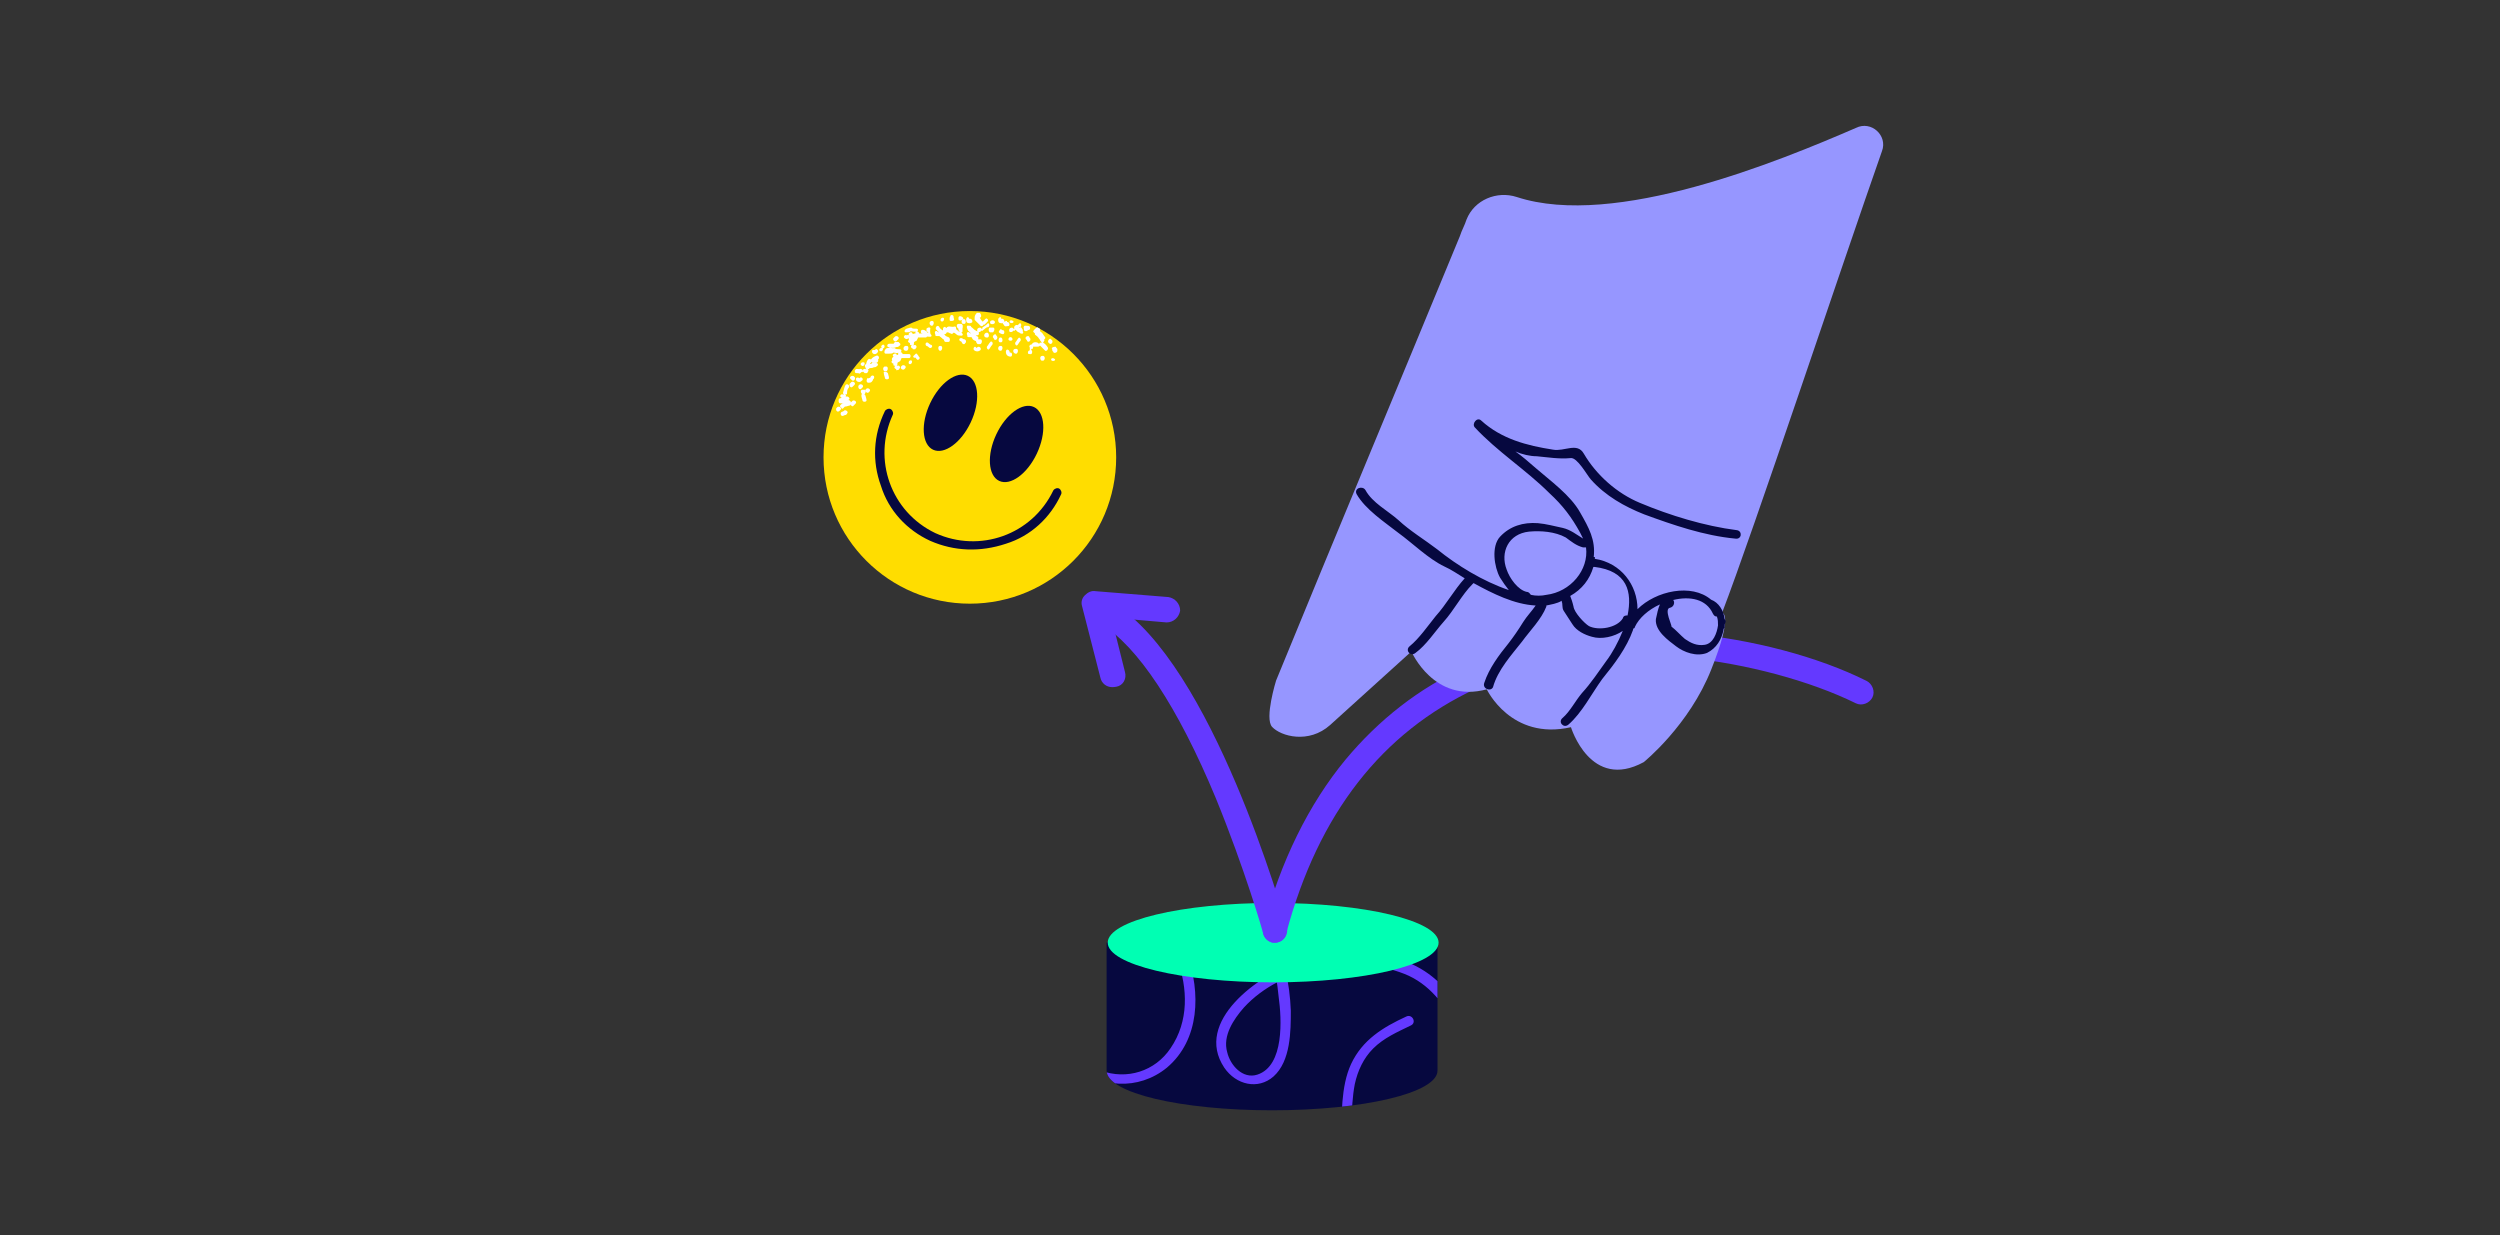 <?xml version="1.0" encoding="utf-8"?>
<!-- Generator: Adobe Illustrator 25.4.1, SVG Export Plug-In . SVG Version: 6.00 Build 0)  -->
<svg version="1.1" id="Capa_1" xmlns="http://www.w3.org/2000/svg" xmlns:xlink="http://www.w3.org/1999/xlink" x="0px" y="0px"
	 viewBox="0 0 680 336" style="enable-background:new 0 0 680 336;" xml:space="preserve">
<rect x="0" y="0" width="680" height="336" fill="#333333" stroke="none"/>
<style type="text/css">
	.st0{fill:#06083F;}
	.st1{clip-path:url(#SVGID_00000091723351783373644330000005382288248974608547_);}
	.st2{fill:#6439FF;}
	.st3{fill:#00FFB3;}
	.st4{fill:#FFDD00;}
	.st5{fill:#FFFFFF;}
	.st6{fill:#9696FF;}
</style>
<g>
	<g id="Boton_00000100355950548240637820000006964289352530421169_">
		<path class="st0" d="M301,256.4v34.8c0,6.1,20.3,10.8,45,10.8c24.8,0,45-4.7,45-10.8v-34.8C391,256.4,300.4,255.6,301,256.4z"/>
		<g>
			<g>
				<g>
					<defs>
						<path id="SVGID_1_" d="M301,256.4v34.8c0,6.1,20.3,10.8,45,10.8c24.8,0,45-4.7,45-10.8v-34.8C391,256.4,300.4,255.6,301,256.4
							z"/>
					</defs>
					<clipPath id="SVGID_00000093873899439212626500000018268904890821686690_">
						<use xlink:href="#SVGID_1_"  style="overflow:visible;"/>
					</clipPath>
					<g style="clip-path:url(#SVGID_00000093873899439212626500000018268904890821686690_);">
						<path class="st2" d="M320.2,260.9c2.9,7.9,3.2,16.9-1.8,24.2c-4.2,6.3-11.9,8.7-19,6.1c-6.8-2.6-11.3-9.2-11.9-16.6
							c-0.5-7.6,3.2-15,8.7-20.3c10.3-9.5,30-13.4,41.9-5c6.8,4.7,9,14.2,9.7,21.9c0.8,5.8,1.6,18.7-5.8,21.1
							c-4,1.3-7.4-2.6-8.2-6.1c-1.3-4.5,1.8-9,4.5-12.1c5.3-5.8,12.6-9.2,20-10.8c7.6-1.8,16.3-1.3,23.7,1.6c6.6,2.6,11.3,8.4,14,15
							c2.6,6.3,3.4,13.4,3.2,20c-0.3,7.6-1.8,15.8-9.5,19.2c-6.8,3.2-14.8,1.1-21.3-1.3c-7.6-2.9-14.8-6.8-22.9-8.2
							c-7.1-1.3-14.8-1.1-21.3,1.8c-5.5,2.4-10.5,8.4-9.7,14.8c1.1,12.9,17.4,16.1,27.7,13.7c11.9-2.6,21.6-12.4,24.2-24.2
							c1.6-6.8,0.8-14,2.1-20.8c0.8-3.7,2.4-7.1,5-9.7c2.9-2.9,6.6-4.5,10.3-6.3c1.6-0.8,0.3-3.2-1.3-2.4c-6.3,2.9-11.9,6.3-15,12.9
							c-2.9,6.3-2.4,14-2.9,20.5c-1.3,14.5-11.6,25.6-26.1,27.9c-6.8,1.1-14.2-0.8-19-6.1c-6.3-7.4,0.8-16.3,8.2-18.7
							c8.2-2.6,17.4-1.6,25.3,1.1c7.6,2.6,14.8,6.8,22.7,8.7c5.8,1.3,12.4,0.8,17.4-2.4c5.8-3.4,7.9-10,8.7-16.3
							c1.3-12.1-0.8-26.3-9.2-35.6c-9.7-10.8-26.9-11.1-39.8-6.8c-10.3,3.4-28.2,16.1-19.8,28.7c3.2,4.7,9.2,6.1,13.4,2.4
							c4.7-4.2,4.7-12.4,4.7-17.9c-0.3-7.4-1.8-15.3-5.8-21.9c-3.4-5.8-9.2-9-15.5-10.3c-13.2-2.6-28.7,2.1-37.7,12.1
							c-8.7,9.7-10.3,25.3-0.3,34.5c7.1,6.8,17.9,7.4,25.6,1.1c9-7.6,9.2-20.5,5.5-30.8C322,258,319.7,259.3,320.2,260.9
							L320.2,260.9z"/>
					</g>
				</g>
			</g>
		</g>
		<ellipse class="st3" cx="346.3" cy="256.4" rx="45" ry="10.8"/>
	</g>
	<path class="st2" d="M346.8,256.4c-0.3,0-0.5,0-0.8,0c-1.8-0.5-2.9-2.4-2.4-4.2c4.7-17.9,12.4-33.5,22.4-45.6
		c9-10.8,20-19.5,32.9-25.3c17.4-7.9,38.2-10.8,60.3-9c17.4,1.6,35.3,6.3,48.5,12.9c1.6,0.8,2.4,2.9,1.6,4.5
		c-0.8,1.6-2.9,2.4-4.5,1.6c-12.4-6.1-29.8-10.8-46.1-12.4c-21.1-1.8-40.8,1.1-57.2,8.4c-25.6,11.9-42.9,34-51.6,66.4
		C349.7,255.3,348.4,256.4,346.8,256.4z"/>
	<g>
		<g>
			<circle class="st4" cx="263.8" cy="124.4" r="39.8"/>
			<g>
				<g>
					
						<ellipse transform="matrix(0.426 -0.905 0.905 0.426 46.638 298.425)" class="st0" cx="258.6" cy="112.4" rx="11.1" ry="6.1"/>
					
						<ellipse transform="matrix(0.426 -0.905 0.905 0.426 49.306 319.488)" class="st0" cx="276.5" cy="120.9" rx="11.1" ry="6.1"/>
				</g>
				<path class="st0" d="M253,147.1c-6.3-2.9-11.3-8.2-13.4-15c-2.4-6.6-2.1-13.7,1.1-20.3c0.3-0.5,1.1-0.8,1.6-0.5
					c0.5,0.3,0.8,1.1,0.5,1.6c-5.5,12.1-0.5,26.3,11.6,32.1c12.1,5.5,26.3,0.5,32.1-11.6c0.3-0.5,1.1-0.8,1.6-0.5s0.8,1.1,0.5,1.6
					c-2.9,6.3-8.2,11.3-15,13.4C266.7,150.2,259.6,150,253,147.1z"/>
			</g>
		</g>
		<g>
			<g>
				<path class="st5" d="M261.2,92.8c0.3,0,0.5,0.3,0.8,0.5c0.5,0.3,1.1-0.5,0.5-0.8c-0.3,0-0.5-0.3-0.8-0.5
					C260.9,91.8,260.7,92.5,261.2,92.8z"/>
				<path class="st5" d="M263.3,89.9c0.3,0.3,0.5,0.5,0.8,0.8l0,0c-0.3,0-0.5-0.3-0.5-0.3c-0.5-0.3-0.8,0.3-0.5,0.8
					c0,0.3,0,0.5,0.3,0.5c0.3,0,0.5,0,0.8,0c0.3,0.3,0.8,0.5,1.1,0.8h0.3c-0.3,0.3,0,0.8,0.3,1.1h0.8c0.5-0.3,0.5-1.3,0-1.3h-0.8
					l0,0c0.3-0.3,0.3-0.5,0-0.8c-0.3,0-0.3-0.3-0.5-0.3l0,0l0,0c0.3,0,0.3,0,0.5,0c0.5,0,0.5-1.1,0-1.1s-1.3-0.8-1.6-1.1
					C263.5,88.9,263,89.4,263.3,89.9z"/>
				<path class="st5" d="M260.7,89.1v0.8c0.3,0,0.3,0.3,0.3,0.3c-0.3,0-0.5-0.3-0.5-0.3c-0.3-0.3-0.5-0.5-1.1-0.5s-0.5,1.1,0,1.1
					c0.3,0,0.5,0.3,0.8,0.5c0.3,0.3,0.8,0.3,1.3,0.3s0.5-0.5,0-0.8l0.3-0.3v-0.8C262,88.6,260.9,88.6,260.7,89.1z"/>
				<path class="st5" d="M262,88.1h0.3c0.5,0,0.5-1.1,0-1.3H262C261.4,87,261.4,88.1,262,88.1z"/>
				<path class="st5" d="M272,95.4h0.3c0.5-0.3,0.5-1.3,0-1.3H272C271.5,94.1,271.2,95.2,272,95.4z"/>
				<path class="st5" d="M255.9,91.5c0.3,0.5,0.8,1.1,1.6,1.1c0.5,0,0.5-1.1,0-1.1c-0.3,0-0.5-0.3-0.8-0.8
					C256.2,90.4,255.4,91,255.9,91.5z"/>
				<path class="st5" d="M258.3,86.5L258.3,86.5L258.3,86.5c0,0.3,0,0.3,0,0.3V87c0,0.3,0.3,0.3,0.3,0.3h0.3c0.5,0,0.8-0.3,0.5-0.8
					c0-0.3,0-0.8-0.5-0.8h-0.3C258.5,86.2,258.3,86.2,258.3,86.5z"/>
				<path class="st5" d="M265.1,86.5c0,0.3,0,0.3,0,0.5c0.5,0.5,1.1,1.1,1.6,1.6c0.3,0.3,0.8,0,0.8-0.3h0.3c0.3-0.3,0.5-0.5,0.8-0.8
					c0.5-0.5-0.3-1.1-0.5-0.8c-0.3,0.3-0.5,0.5-0.8,0.8l0,0c-0.3-0.3-0.5-0.5-0.8-1.1l0,0c0.5,0,0.5-0.8,0-1.3h-0.8
					C265.1,85.7,265.1,86.2,265.1,86.5z"/>
				<path class="st5" d="M272,93.1h0.3c0.5,0,0.5-1.1,0-1.3H272C271.5,92,271.5,93.1,272,93.1z"/>
				<path class="st5" d="M273.6,95.7c0,0.8,0.5,1.3,1.3,1.3c0.5,0,0.5-1.1,0-1.1c-0.3,0-0.3,0-0.3-0.3
					C274.3,94.9,273.6,94.9,273.6,95.7z"/>
				<path class="st5" d="M271.7,90.4c0.3,0.3,0.8,0.5,1.1,0.5c0.5,0,0.5-1.1,0-1.1c-0.3,0-0.3,0-0.5-0.3
					C272.2,89.4,271.5,90.2,271.7,90.4z"/>
				<path class="st5" d="M269.3,90.4h0.8c0.5-0.5,0.5-1.3,0-1.3h-0.8C268.8,89.1,268.8,90.2,269.3,90.4z"/>
				<path class="st5" d="M276.2,88.9c-0.3,0-0.3,0.3-0.3,0.5c0,0,0,0-0.3,0l0,0l0,0c0-0.5-1.1-0.3-1.1,0.3v0.3
					c0,0.3,0.3,0.3,0.3,0.3h0.3c0.3,0,0.5-0.3,0.5-0.5c0,0.3,0.3,0.3,0.5,0c0.5-0.3,0.8-0.8,1.3-0.8s0.5-1.1,0-1.1
					C277.2,88.1,276.7,88.6,276.2,88.9z"/>
				<path class="st5" d="M268.3,91.8h0.3c0.5,0,0.5-1.1,0-1.3h-0.3C267.5,90.7,267.5,91.8,268.3,91.8z"/>
				<path class="st5" d="M271.5,87c0,0.3,0,0.5,0.3,0.8c0.3,0,0.5,0.3,1.1,0c0.5,0,0.3-1.1-0.3-1.1c0,0,0,0-0.3,0l0,0
					C272.5,86,271.5,86.2,271.5,87z"/>
				<path class="st5" d="M269.3,87.5v0.3c0,0.5,1.1,0.5,1.3,0v-0.3C270.4,87,269.6,87,269.3,87.5z"/>
				<path class="st5" d="M279.1,92.3c0,0,0.3,0.3,0.3,0.5c0.5,0.5,1.1-0.3,0.8-0.8c0,0-0.3-0.3-0.3-0.5
					C279.4,91.2,278.6,91.8,279.1,92.3z"/>
				<path class="st5" d="M277,92c-0.3,0.3-0.5,0.8-0.8,1.1c-0.3,0.5,0.3,1.1,0.5,0.8c0.3-0.3,0.5-0.8,0.8-1.1
					C278,92.3,277.2,91.5,277,92z"/>
				<path class="st5" d="M283.3,98.1h0.5c0.5-0.3,0.5-1.1,0-1.3h-0.3C282.8,96.8,282.8,97.8,283.3,98.1z"/>
				<path class="st5" d="M283,92.5c0,0.5,1.1,0.5,1.1,0C283.8,91.8,283,91.8,283,92.5z"/>
			</g>
			<g>
				<g>
					<path class="st5" d="M252,94.1c0.3,0,0.5,0.3,0.8,0.5c0.5,0.3,1.1-0.5,0.5-0.8c-0.3,0-0.5-0.3-0.8-0.5
						C252,92.8,251.4,93.6,252,94.1z"/>
					<path class="st5" d="M257.8,88.9c0,0-0.3,0-0.3,0.3c-0.3,0-0.3-0.3-0.5-0.3c-0.3,0-0.5,0.3-0.5,0.5c0,0.3,0,0.3,0,0.5
						c-0.5-0.3-0.8-0.5-1.1-1.1c-0.5-0.5-1.1,0.3-0.8,0.8c0.3,0.3,0.5,0.5,0.8,0.8l0,0c-0.3,0-0.5-0.3-0.5-0.3
						c-0.5-0.3-0.8,0.3-0.5,0.8c0,0.3,0,0.5,0.3,0.5s0.5,0,0.8,0c0.3,0.3,0.8,0.5,1.1,0.8h0.3c-0.3,0.3,0,0.8,0.3,0.8h0.8
						c0.5,0,0.5-1.1,0-1.3H257l0,0c0.3,0,0.3-0.3,0-0.5c-0.3,0-0.3-0.3-0.5-0.3l0,0l0,0c0.3,0,0.3,0,0.5,0s0.5-0.3,0.5-0.5h0.3
						c0.3,0,0.5,0.3,0.8,0.3c0.3,0.3,0.8,0,0.8-0.5c0,0,0,0,0-0.3c0,0,0,0,0.3,0c0.5,0,0.5-1.1,0-1.1
						C258.8,89.1,258.3,88.6,257.8,88.9z"/>
					<path class="st5" d="M252,89.4v0.8c0.5,0,0.5,0.3,0.5,0.3c-0.3,0-0.5-0.3-0.5-0.3c-0.3-0.3-0.5-0.5-1.1-0.5s-0.5,1.1,0,1.1
						c0.3,0,0.5,0.3,0.8,0.5c0.3,0.3,0.8,0.3,1.3,0.3s0.5-0.5,0-0.8c0,0,0.3-0.3,0-0.3v-0.8C253.3,88.9,252.5,88.9,252,89.4z"/>
					<path class="st5" d="M253.3,88.6h0.3c0.5-0.3,0.5-1.3,0-1.3h-0.3C252.7,87.5,252.7,88.3,253.3,88.6z"/>
					<path class="st5" d="M255.6,95.4h0.3c0.5-0.3,0.5-1.3,0-1.3h-0.3C255.1,94.1,255.1,95.2,255.6,95.4z"/>
					<path class="st5" d="M247.2,91.2c0.3,0.5,0.8,1.1,1.6,1.1s0.5-1.1,0-1.1c-0.3,0-0.5-0.3-0.8-0.8
						C247.5,90.2,247,90.7,247.2,91.2z"/>
					<path class="st5" d="M262,93.6h0.3c0.5-0.3,0.5-1.3,0-1.3H262C261.4,92.3,261.4,93.3,262,93.6z"/>
					<path class="st5" d="M264.9,95.2c0.5,0.5,1.3,0.5,1.8,0c0.3-0.5-0.3-1.1-0.8-0.8c-0.3,0.3-0.3,0.3-0.5,0
						C265.1,94.1,264.6,94.7,264.9,95.2z"/>
					<path class="st5" d="M264.6,92.3c0.3,0.3,0.8,0.5,1.1,0.5c0.5,0,0.5-1.1,0-1.1c-0.3,0-0.3,0-0.5-0.3
						C264.9,91,264.1,91.8,264.6,92.3z"/>
					<path class="st5" d="M260.7,89.4h0.8c0.5-0.3,0.5-1.1,0-1.3h-0.8C260.1,88.1,260.1,89.1,260.7,89.4z"/>
					<path class="st5" d="M267.5,88.9c-0.3,0-0.3,0.3-0.3,0.5c0,0,0,0-0.3,0l0,0l0,0c0-0.5-1.1-0.3-1.1,0.3v0.3
						c0,0.3,0.3,0.3,0.3,0.3h0.3c0.3,0,0.5-0.3,0.5-0.5c0,0.3,0.3,0.3,0.5,0c0.5-0.3,0.8-0.8,1.3-0.8s0.5-1.1,0-1.1
						C268.6,88.1,268,88.6,267.5,88.9z"/>
					<path class="st5" d="M263.5,89.9h0.3c0.5-0.5,0.5-1.3,0-1.3h-0.3C262.8,88.3,262.8,89.4,263.5,89.9z"/>
					<path class="st5" d="M262.8,87c0,0.3,0,0.5,0.3,0.8c0.3,0,0.5,0.3,1.1,0c0.5,0,0.3-1.1-0.3-1.1c0,0,0,0-0.3,0l0,0
						C263.5,86,262.8,86.2,262.8,87z"/>
					<path class="st5" d="M260.7,86.5v0.3c0,0.5,0.8,0.5,1.3,0v-0.3C261.7,86,260.7,85.7,260.7,86.5z"/>
					<path class="st5" d="M270.1,91.8c0,0,0.3,0.3,0.3,0.5c0.5,0.5,1.1-0.3,0.8-0.8c0,0-0.3-0.3-0.3-0.5
						C270.4,90.7,269.9,91.5,270.1,91.8z"/>
					<path class="st5" d="M269.3,93.1c-0.3,0.3-0.5,0.8-0.8,1.1c-0.3,0.5,0.3,1.1,0.5,0.8c0.3-0.3,0.5-0.8,0.8-1.1
						C270.4,93.3,269.6,92.5,269.3,93.1z"/>
					<path class="st5" d="M276.2,96.2h0.3c0.5-0.3,0.5-1.3,0-1.3h-0.3C275.4,94.9,275.4,96,276.2,96.2z"/>
					<path class="st5" d="M272.8,88.1l0.3,0.3c0,0.3,0.5,0.5,0.8,0.3h0.3c0.5,0,0.5-0.8,0-1.1c-0.3,0-0.3,0-0.3-0.3
						C273.3,87.3,272.5,87.8,272.8,88.1z"/>
					<path class="st5" d="M275.9,89.1c0.3,0.5,0.8,1.3,1.3,1.3c0.3,0.3,0.3,0.3,0.5,0.3c0.5,0.3,0.8-0.3,0.5-0.5c0-0.3,0-0.3,0-0.5
						c0,0-0.3-0.3-0.3-0.5c-0.3-0.3-0.5-0.3-0.5,0c-0.3-0.3-0.5-0.8-0.8-0.8C276.2,88.3,275.7,88.9,275.9,89.1z"/>
					<path class="st5" d="M274.3,92.3c0,0.5,1.1,0.5,1.1,0C275.4,91.5,274.3,91.5,274.3,92.3z"/>
					<path class="st5" d="M281.2,90.4l0.3,0.3V91c0.3,0.3,0.8,0.5,1.1,1.1c0.3,0.3,0.5,0.8,0.8,1.1H283c0,0-0.3,0-0.3,0.3
						c-0.3,0-0.3-0.3-0.5-0.3c-0.8-0.3-1.3,0-1.6,0.5c-0.5,0-0.8,0.5-0.5,0.8v0.3c0,0.3,0,0.3,0,0.5c-0.3,0-0.5,0.3-0.5,0.5V96
						c0,0.3,0.3,0.3,0.3,0.3h0.3c0.5,0.3,0.8-0.8,0.3-1.1l0,0l0,0v-0.3c0.3,0,0.5,0,0.5-0.3v-0.3c0.3,0,0.5,0,1.1,0
						c0.3,0,0.5,0,0.8-0.3c0.5,0.5,1.1,1.1,1.3,1.3c0.3,0.5,1.1-0.3,0.8-0.8s-0.8-1.1-1.3-1.3c0.3-0.3,0.3-0.5,0-0.8
						c0.5,0,0.8-0.5,0.5-0.8c-0.3-0.3-0.5-0.8-0.8-1.1c-0.3-0.3-0.5-0.3-0.5-0.5c0,0,0-0.3,0-0.5c-0.3-0.3-0.5-0.3-0.8-0.5
						C281.5,89.4,280.7,90.2,281.2,90.4z"/>
				</g>
			</g>
			<path class="st5" d="M232.7,101.2C232.7,101.2,233,101.2,232.7,101.2c0.5,0.5,1.3,0.3,1.1-0.3c0-0.3-0.3-0.3-0.5-0.5
				C232.7,100.2,232.2,101,232.7,101.2z"/>
			<path class="st5" d="M278.8,88.6c-0.3,0-0.5,0.5-0.3,0.8c0,0,0,0,0,0.3c0,0,0.3,0.3,0,0c0,0.5,1.1,0.5,1.1,0l0,0
				c0.3,0.3,0.8-0.3,0.5-0.8C280.1,88.6,279.4,88.6,278.8,88.6z"/>
			<path class="st5" d="M285.1,93.1l0.3,0.3c0.5,0.5,1.1-0.3,0.8-0.8l-0.3-0.3C285.7,91.8,284.9,92.5,285.1,93.1z"/>
			<path class="st5" d="M286.2,94.9C286.2,95.2,286.2,95.2,286.2,94.9C286.2,95.2,286.2,95.2,286.2,94.9L286.2,94.9
				c0,0.5,0,0.5,0.3,0.8c0,0.5,1.1,0.3,1.1-0.3l0,0c0-0.3,0-0.5,0-0.5s0,0-0.3-0.3c0-0.3-0.3-0.3-0.3-0.3
				C286.2,94.4,285.9,94.7,286.2,94.9z"/>
			<path class="st5" d="M285.9,97.8c0,0.5,1.1,0.5,1.1,0C286.7,97.3,285.9,97.3,285.9,97.8z"/>
			<path class="st5" d="M274.6,87.5c0,0.5,1.1,0.5,1.1,0C275.4,87,274.6,87,274.6,87.5z"/>
		</g>
		<g>
			<g>
				<path class="st5" d="M229.3,113.1c0.3,0,0.5-0.3,0.8-0.3c0.5-0.3,0.3-1.1-0.3-1.1c-0.3,0-0.5,0.3-0.8,0.3
					C228.3,112.3,228.8,113.4,229.3,113.1z"/>
				<path class="st5" d="M228.5,109.7c0.3,0,0.8,0,1.1,0l0,0c-0.3,0-0.5,0-0.8,0.3c-0.5,0.3-0.3,0.8,0,0.8c0,0.3,0.3,0.5,0.5,0.3
					s0.3-0.3,0.5-0.5c0.5,0,1.1-0.3,1.3-0.3c0,0,0.3,0,0.3-0.3c0,0.3,0.5,0.8,0.8,0.3l0.5-0.5c0.5-0.5-0.3-1.1-0.8-0.8l-0.5,0.5l0,0
					c0-0.3-0.3-0.5-0.5-0.5s-0.3,0-0.5,0l0,0l0,0c0.3,0,0.3-0.3,0.5-0.3c0.5-0.3-0.3-1.1-0.8-0.8c-0.5,0.3-1.3,0.3-1.8,0.5
					C228,108.6,228,109.7,228.5,109.7z"/>
				<path class="st5" d="M236.2,106.8l0.3-0.3c0.5-0.5-0.3-1.1-0.8-0.8l-0.3,0.3C235.1,106.5,235.9,107,236.2,106.8z"/>
				<path class="st5" d="M236.2,104.1c0.5,0,0.8,0,1.1-0.5c0.5-0.5-0.3-1.1-0.8-0.8c-0.3,0-0.3,0.3-0.5,0
					C235.6,103.3,235.6,104.1,236.2,104.1z"/>
				<path class="st5" d="M231.9,105.2l0.5-0.5c0.5-0.5-0.3-1.1-0.8-0.8l-0.5,0.5C230.9,104.9,231.4,105.7,231.9,105.2z"/>
				<path class="st5" d="M235.4,99.9c0,0.3,0,0.3,0.3,0.5h-0.3l0,0l0,0c-0.5-0.3-1.1,0.5-0.5,0.8l0.3,0.3c0,0,0.3,0,0.5,0
					c0,0,0.3,0,0.3-0.3c0.3-0.3,0.3-0.5,0-0.8c0.3,0,0.5,0,0.5-0.3c0-0.5,0-1.1,0.5-1.6c0.3-0.5-0.3-1.1-0.8-0.8
					C235.6,98.3,235.6,99.1,235.4,99.9z"/>
				<path class="st5" d="M234.3,105.7l0.3-0.3c0.5-0.5-0.3-1.1-0.8-0.8l-0.3,0.3C233.3,105.5,233.8,106.2,234.3,105.7z"/>
				<path class="st5" d="M233,103.6c0.3,0.3,0.5,0.3,0.8,0.3s0.5-0.3,0.8-0.5c0.3-0.5-0.5-1.1-0.8-0.5l0,0l0,0
					C233,102.3,232.5,103.1,233,103.6z"/>
				<path class="st5" d="M231.4,103.1l0.3,0.3c0.5,0.5,1.1-0.3,0.8-0.8l-0.3-0.3C231.4,102,230.9,102.8,231.4,103.1z"/>
				<path class="st5" d="M240.6,101h0.5c0.5-0.3,0.5-1.3,0-1.3h-0.5C240.1,99.9,240.1,100.7,240.6,101z"/>
				<path class="st5" d="M240.4,101.5c0,0.5,0.3,1.1,0.3,1.3c0,0.5,1.1,0.5,1.1,0c0-0.5-0.3-1.1-0.3-1.3
					C241.2,101,240.1,101,240.4,101.5z"/>
				<path class="st5" d="M245.9,100.5l0.3-0.3c0.5-0.5-0.3-1.1-0.8-0.8l-0.3,0.3C244.8,100.2,245.4,100.7,245.9,100.5z"/>
				<path class="st5" d="M239.3,95.4c0.5,0.5,1.1-0.3,0.8-0.8C239.6,94.4,238.8,95.2,239.3,95.4z"/>
				<path class="st5" d="M241.7,94.4c0.8,0.3,1.6,0.3,2.1,0c0.3,0,0.5,0,0.8-0.3c0.5-0.3,0.3-0.8,0-0.8c0-0.3-0.3-0.3-0.5-0.3
					s-0.3,0-0.5,0s-0.5,0.3-0.5,0.5c-0.5,0-0.8,0-1.3,0C241.2,93.6,241.2,94.4,241.7,94.4z"/>
				<path class="st5" d="M243,97c0.5,0.5,1.1-0.3,0.8-0.8C243.3,96,242.5,96.5,243,97z"/>
				<path class="st5" d="M246.4,90.4c0.5,0,1.1,0,1.3-0.3c0.5,0,1.1,0.3,1.3,0c0,0,0,0,0,0.3v0.3c-0.3,0-0.5,0-0.8,0.3
					s-0.5,0.3-0.8,0.5c0-0.3-0.3-0.5-0.8-0.3l0,0c-0.5-0.3-1.1,0.5-0.5,0.8c0.3,0.3,0.5,0.3,1.1,0l0,0c0,0.3,0,0.3,0,0.5
					c-0.5,0.3,0,0.8,0.3,0.8v0.3c0,0.3,0.3,0.3,0.5,0.3c-0.3,0.3-0.3,0.5,0,0.8c0,0,0.3,0,0.3,0.3c0,0,0.3,0,0.5,0
					c0,0,0.3,0,0.3-0.3c0.5-0.3,0-1.1-0.5-0.8l0,0l0,0h-0.3c0.3,0,0.3-0.3,0.3-0.5c0,0,0,0,0-0.3c0.3-0.3,0.5-0.3,0.8-0.5
					c0-0.3,0.3-0.5,0.3-0.8c0.8,0,1.3,0,2.1,0c0.5,0,0.5-1.1,0-1.1s-1.1,0-1.8,0c0-0.3-0.3-0.5-0.5-0.5c0.3-0.3,0.3-0.8-0.3-0.8
					s-1.1,0-1.3-0.3c-0.5,0-1.1,0.3-1.3,0.3C245.9,89.7,245.9,90.4,246.4,90.4z"/>
			</g>
			<g>
				<g>
					<path class="st5" d="M230.1,112.8l0.3-0.3c0.5-0.5-0.3-1.1-0.8-0.8v0.3C229,112.6,229.8,113.1,230.1,112.8z"/>
					<path class="st5" d="M230.1,110.2c0.5,0,0.8,0,1.1-0.5c0.5-0.5-0.3-1.1-0.8-0.8c-0.3,0-0.3,0.3-0.5,0
						C229.6,109.4,229.6,110.2,230.1,110.2z"/>
					<path class="st5" d="M229.3,106.8c0,0.3,0,0.3,0.3,0.5h-0.3l0,0l0,0c-0.5-0.3-1.1,0.5-0.5,0.8l0.3,0.3c0,0,0.3,0,0.5,0
						c0,0,0.3,0,0.3-0.3c0.3-0.3,0.3-0.5,0-0.8c0.3,0,0.5,0,0.5-0.3c0-0.5,0-1.1,0.5-1.6c0.3-0.5-0.3-1.1-0.8-0.8
						C229.6,105.2,229.6,106,229.3,106.8z"/>
					<path class="st5" d="M228.3,111.8l0.3-0.3c0.5-0.5-0.3-1.1-0.8-0.8l-0.3,0.3C227.2,111.5,227.7,112.3,228.3,111.8z"/>
					<path class="st5" d="M234.6,107.3h0.5c0.5-0.5,0.5-1.3,0-1.3h-0.5C234,106,234,106.8,234.6,107.3z"/>
					<path class="st5" d="M234.3,107.6c0,0.5,0.3,1.1,0.3,1.3c0,0.5,1.1,0.5,1.1,0s-0.3-1.1-0.3-1.3
						C235.1,107,234.3,106.8,234.3,107.6z"/>
					<path class="st5" d="M233,101.5c0,0,0.3,0,0.5,0c0.3,0.3,0.5,0,0.8-0.3c0,0,0,0,0.3,0c0.5-0.3-0.3-1.1-0.8-0.8
						c-0.3,0-0.3,0-0.5,0C232.5,100.5,232.2,101.5,233,101.5z"/>
					<path class="st5" d="M235.6,99.9c0.8,0.3,1.6,0.3,2.1,0c0.3,0,0.5,0,0.8-0.3c0.5-0.3,0.3-0.8,0-0.8c0-0.3-0.3-0.3-0.5-0.3
						c-0.3,0-0.3,0-0.5,0s-0.5,0.3-0.5,0.5c-0.5,0-0.8,0-1.3,0C235.1,99.1,235.1,99.9,235.6,99.9z"/>
					<path class="st5" d="M236.9,103.1c0.5,0.5,1.1-0.3,0.8-0.8C237.2,101.8,236.4,102.6,236.9,103.1z"/>
					<path class="st5" d="M237.2,95.4v0.3c0,0,0,0.3,0.3,0.5l0,0l0,0l0,0l0,0c0.5,0.3,1.1,0,1.3-0.5s-0.5-1.1-0.8-0.5
						c0,0-0.3,0-0.5,0S237.2,95.4,237.2,95.4L237.2,95.4L237.2,95.4z"/>
					<path class="st5" d="M240.9,96.2c0,0,0.3,0,0.5,0h0.3c0.5,0,1.1,0,1.3-0.3c0.5,0,1.1,0.3,1.3,0c0,0,0,0,0,0.3v0.3
						c-0.3,0-0.5,0-0.8,0.3c-0.8,0.3-1.1,0.8-0.8,1.3c-0.5,0.3,0,0.8,0.3,0.8v0.3c0,0.3,0.3,0.3,0.5,0.3c-0.3,0.3-0.3,0.5,0,0.8
						c0,0,0.3,0,0.3,0.3s0.3,0,0.5,0c0,0,0.3,0,0.3-0.3c0.5-0.3,0-1.1-0.5-0.8l0,0l0,0h-0.3c0.3,0,0.3-0.3,0.3-0.5c0,0,0,0,0-0.3
						c0.3-0.3,0.5-0.3,0.8-0.5c0-0.3,0.3-0.5,0.3-0.8c0.8,0,1.3,0,2.1,0c0.5,0,0.5-1.1,0-1.1s-1.1,0-1.8,0c0-0.3-0.3-0.5-0.5-0.5
						c0.3-0.3,0.3-0.8-0.3-0.8c-0.5,0-1.1,0-1.3-0.3c-0.3,0-0.5,0-0.8,0l-0.3-0.3c-0.3,0-0.5,0.3-1.1,0.3
						C240.4,95.2,240.4,96.2,240.9,96.2z"/>
					<path class="st5" d="M243.8,92.8l0.5-0.5c0.5-0.5-0.3-1.1-0.8-0.8L243,92C242.7,92.5,243.5,93.1,243.8,92.8z"/>
				</g>
			</g>
			<path class="st5" d="M236.9,97.8c-0.3,0.3,0,0.8,0.5,0.8c0,0,0,0,0.3,0h0.3c0.5,0.3,1.1-0.3,0.8-0.8l0,0c0.5-0.3,0.3-1.1-0.3-1.1
				C237.7,97,237.2,97.3,236.9,97.8z"/>
			<path class="st5" d="M246.2,95.4h0.5c0.5-0.3,0.5-1.3,0-1.3h-0.5C245.6,94.4,245.6,95.2,246.2,95.4z"/>
			<path class="st5" d="M255.9,87.3c0.5,0.5,1.1-0.3,0.8-0.8C256.2,86.2,255.6,86.8,255.9,87.3z"/>
			<path class="st5" d="M248.8,97.3L248.8,97.3h0.3l0,0c0,0.3,0.3,0.3,0.3,0.5c0.5,0.3,1.1-0.5,0.5-0.8l0,0c0-0.3-0.3-0.3-0.5-0.8
				h-0.3c-0.3,0.3-0.3,0.3-0.5,0.5C248.3,96.8,248.3,97.3,248.8,97.3z"/>
			<path class="st5" d="M247.2,98.9c0.5,0.5,1.1-0.3,0.8-0.8C247.5,97.8,247,98.3,247.2,98.9z"/>
			<path class="st5" d="M234.3,99.4c0.5,0.5,1.1-0.3,0.8-0.8C234.3,98.3,233.8,99.1,234.3,99.4z"/>
			<path class="st5" d="M240.4,94.7L240.4,94.7c0.5-0.5,0-1.3-0.5-0.8l0,0C239.3,94.4,240.1,94.9,240.4,94.7z"/>
		</g>
	</g>
	<path class="st2" d="M346.8,256.4c-1.6,0-2.9-1.1-3.2-2.4c0-0.3-5-17.6-12.9-36.9c-10.3-24.8-21.3-41.4-31.3-47.4
		c-1.6-1.1-2.1-2.9-1.1-4.5s2.9-2.1,4.5-1.1c26.9,16.3,46.4,85.1,47.2,88c0.5,1.8-0.5,3.7-2.4,4.2
		C347.3,256.4,347.1,256.4,346.8,256.4z"/>
	<g id="Mano_00000098211080890994268120000016641953744701648544_">
		<g>
			<path class="st6" d="M412.6,53.6c-5.5-1.8-11.6,0.8-13.7,6.1c-0.5,1.6-1.3,2.9-1.8,4.5c-16.6,40.3-33.5,80.6-50,120.9
				c0,0-3.2,10.3-1.1,12.6c2.4,2.6,10,4.7,15.8-0.5l22.1-20c0,0,6.1,14.2,20.5,10.3c0,0,6.6,14,22.9,10.3c0,0,5.3,17.4,19.8,9.5
				c0,0,12.4-10,18.4-25.3c6.1-15.3,2.9-15.3,2.9-15.3c8.7-22.7,32.4-94,43.5-125.6c1.6-4.2-2.9-8.4-7.1-6.3
				C484,43.8,439.2,62.3,412.6,53.6z"/>
			<path class="st0" d="M472.4,144.2c-8.7-1.1-18.2-4-26.3-7.4c-6.3-2.6-11.9-7.6-15.3-13.4c-1.8-3.2-5.3-0.5-8.4-1.1
				c-7.1-1.1-14-2.9-19.5-7.9c-1.1-1.1-2.6,0.8-1.8,1.8c6.1,6.6,14,11.6,20.3,17.9c3.7,3.4,6.1,6.6,8.4,10.8
				c0.3,0.5,0.5,1.1,0.8,1.6c-1.8-1.1-3.4-2.4-5.5-2.9c-2.4-0.5-4.5-1.1-6.8-1.3c-4-0.3-7.6,0.8-10.3,3.7c-2.4,2.6-1.6,8.2,0,11.1
				c0.8,1.3,1.6,2.4,2.4,3.4c-7.1-2.4-14.2-6.8-19.5-11.1c-3.4-2.6-7.4-5-10.5-7.9c-2.9-2.6-7.1-4.7-9-8.2c-0.8-1.3-3.2-0.5-2.4,1.1
				c2.4,4.2,7.6,7.6,11.3,10.5c4,2.9,8.2,7.1,12.6,9.2c1.8,0.8,3.7,2.1,5.5,3.2l0,0c-2.9,3.2-5,7.1-7.9,10.3
				c-2.1,2.6-4.5,6.1-7.1,8.2c-1.3,1.1,0.3,2.9,1.6,1.8c2.9-2.1,5.3-5.8,7.6-8.4c2.9-3.2,5-7.4,7.9-10.3l0.3-0.3
				c5.3,2.9,11.1,5.8,16.9,6.1c-1.1,1.6-2.4,2.9-3.4,4.5c-1.3,2.1-2.6,4-4,5.8c-2.6,3.2-5.3,6.8-6.6,10.8c-0.5,1.6,1.8,2.4,2.4,1.1
				c1.3-4.7,5-8.7,7.9-12.4c2.1-2.9,5.3-6.1,6.6-9.5c0,0,0,0,0-0.3c1.3-0.3,2.9-0.5,4.2-1.3v0.3c0.3,0.5,0,1.6,0.5,2.4
				c0.8,1.3,1.6,2.4,2.4,3.7c1.1,1.8,3.4,2.9,5.3,3.4c2.6,0.8,6.1,0,8.4-1.6c-1.3,3.2-2.9,6.1-4.5,8.2c-2.1,2.9-4.2,6.1-6.6,8.7
				c-1.8,2.1-3.2,5-5.3,6.8c-1.3,1.1,0.3,2.9,1.6,1.8c3.7-3.2,6.3-8.4,9.2-12.4c3.4-4.2,6.6-8.4,8.4-13.4V171c0.3,0,0.5-0.3,0.5-0.5
				c1.1-2.4,3.7-4.7,6.8-6.1c-0.5,1.1-0.8,2.6-1.1,4c-0.3,3.2,3.4,5.8,5.5,7.4c2.1,1.6,5.5,2.9,8.4,1.8c2.6-1.3,4-3.7,4.5-6.3
				c0-0.3,0-0.3,0.3-0.5v-0.3c0-0.5,0-0.8,0.3-1.3c0-0.3,0-0.5-0.3-0.8c-0.3-2.4-1.6-4.5-3.7-5.3c-5.3-4.5-15-2.4-20,2.6
				c0-6.6-4.5-12.6-11.6-13.7l0,0l0-0.5c0,0,0,0-0.3,0c0.5-4.7-1.3-7.9-3.7-12.1c-2.6-4.7-8.2-8.7-12.1-12.1
				c-1.8-1.6-3.7-3.2-5.5-4.5c1.8,0.8,4,1.3,5.8,1.3c3.2,0.3,6.1,0.8,9.2,0.5c1.8-0.3,4.5,4.7,5.5,5.8c4,4.5,9.2,7.4,14.5,9.5
				c7.9,2.9,16.3,5.8,24.8,6.6C473.8,146.8,474,144.4,472.4,144.2z M454.3,165.3c1.1-0.3,1.3-1.6,0.8-2.1c4.5-1.1,9-0.3,10.8,3.7
				c0.3,0.5,0.5,0.8,1.1,0.8c0.3,0.8,0.3,1.6,0.3,2.4c-0.3,2.1-1.3,5-3.7,5.3c-2.1,0.3-3.7-0.5-5.3-1.6c-1.3-1.1-2.4-2.4-3.7-3.4
				C455,170.5,452.4,165.5,454.3,165.3z M427.1,162.1c3.2-1.8,5.3-4.5,6.3-7.9h0.3c9,1.1,10.3,6.8,9,13.2c-0.5,0-1.1,0-1.3,0.8
				c-1.6,2.6-6.6,3.4-9.2,2.1c-1.3-0.8-4-3.7-4.2-5.3C427.7,163.7,427.4,162.9,427.1,162.1z M430.6,148.9c0.3,0,0.5,0,0.8,0
				c0.8,6.1-4.2,12.1-10.8,12.9c-1.3,0.3-2.9,0.3-4.2,0c-0.3-0.3-0.5-0.8-1.1-0.8c-2.4-0.5-4.7-3.7-5.5-6.1
				c-1.8-4.7,0.5-9.7,6.1-10.3c3.2-0.3,7.1,0,10,1.6C427.4,147.3,428.7,148.4,430.6,148.9z"/>
		</g>
	</g>
	<path class="st2" d="M302.5,186.9c-1.6,0-2.9-1.1-3.2-2.6l-5-19.5c-0.3-1.1,0-2.1,0.8-2.9c0.8-0.8,1.8-1.3,2.9-1.1l19.8,1.6
		c1.8,0.3,3.2,1.8,3.2,3.7c-0.3,1.8-1.8,3.2-3.7,3.2l-15-1.3l3.7,14.8c0.5,1.8-0.5,3.7-2.4,4C303.1,186.9,302.8,186.9,302.5,186.9z"
		/>
</g>
</svg>
